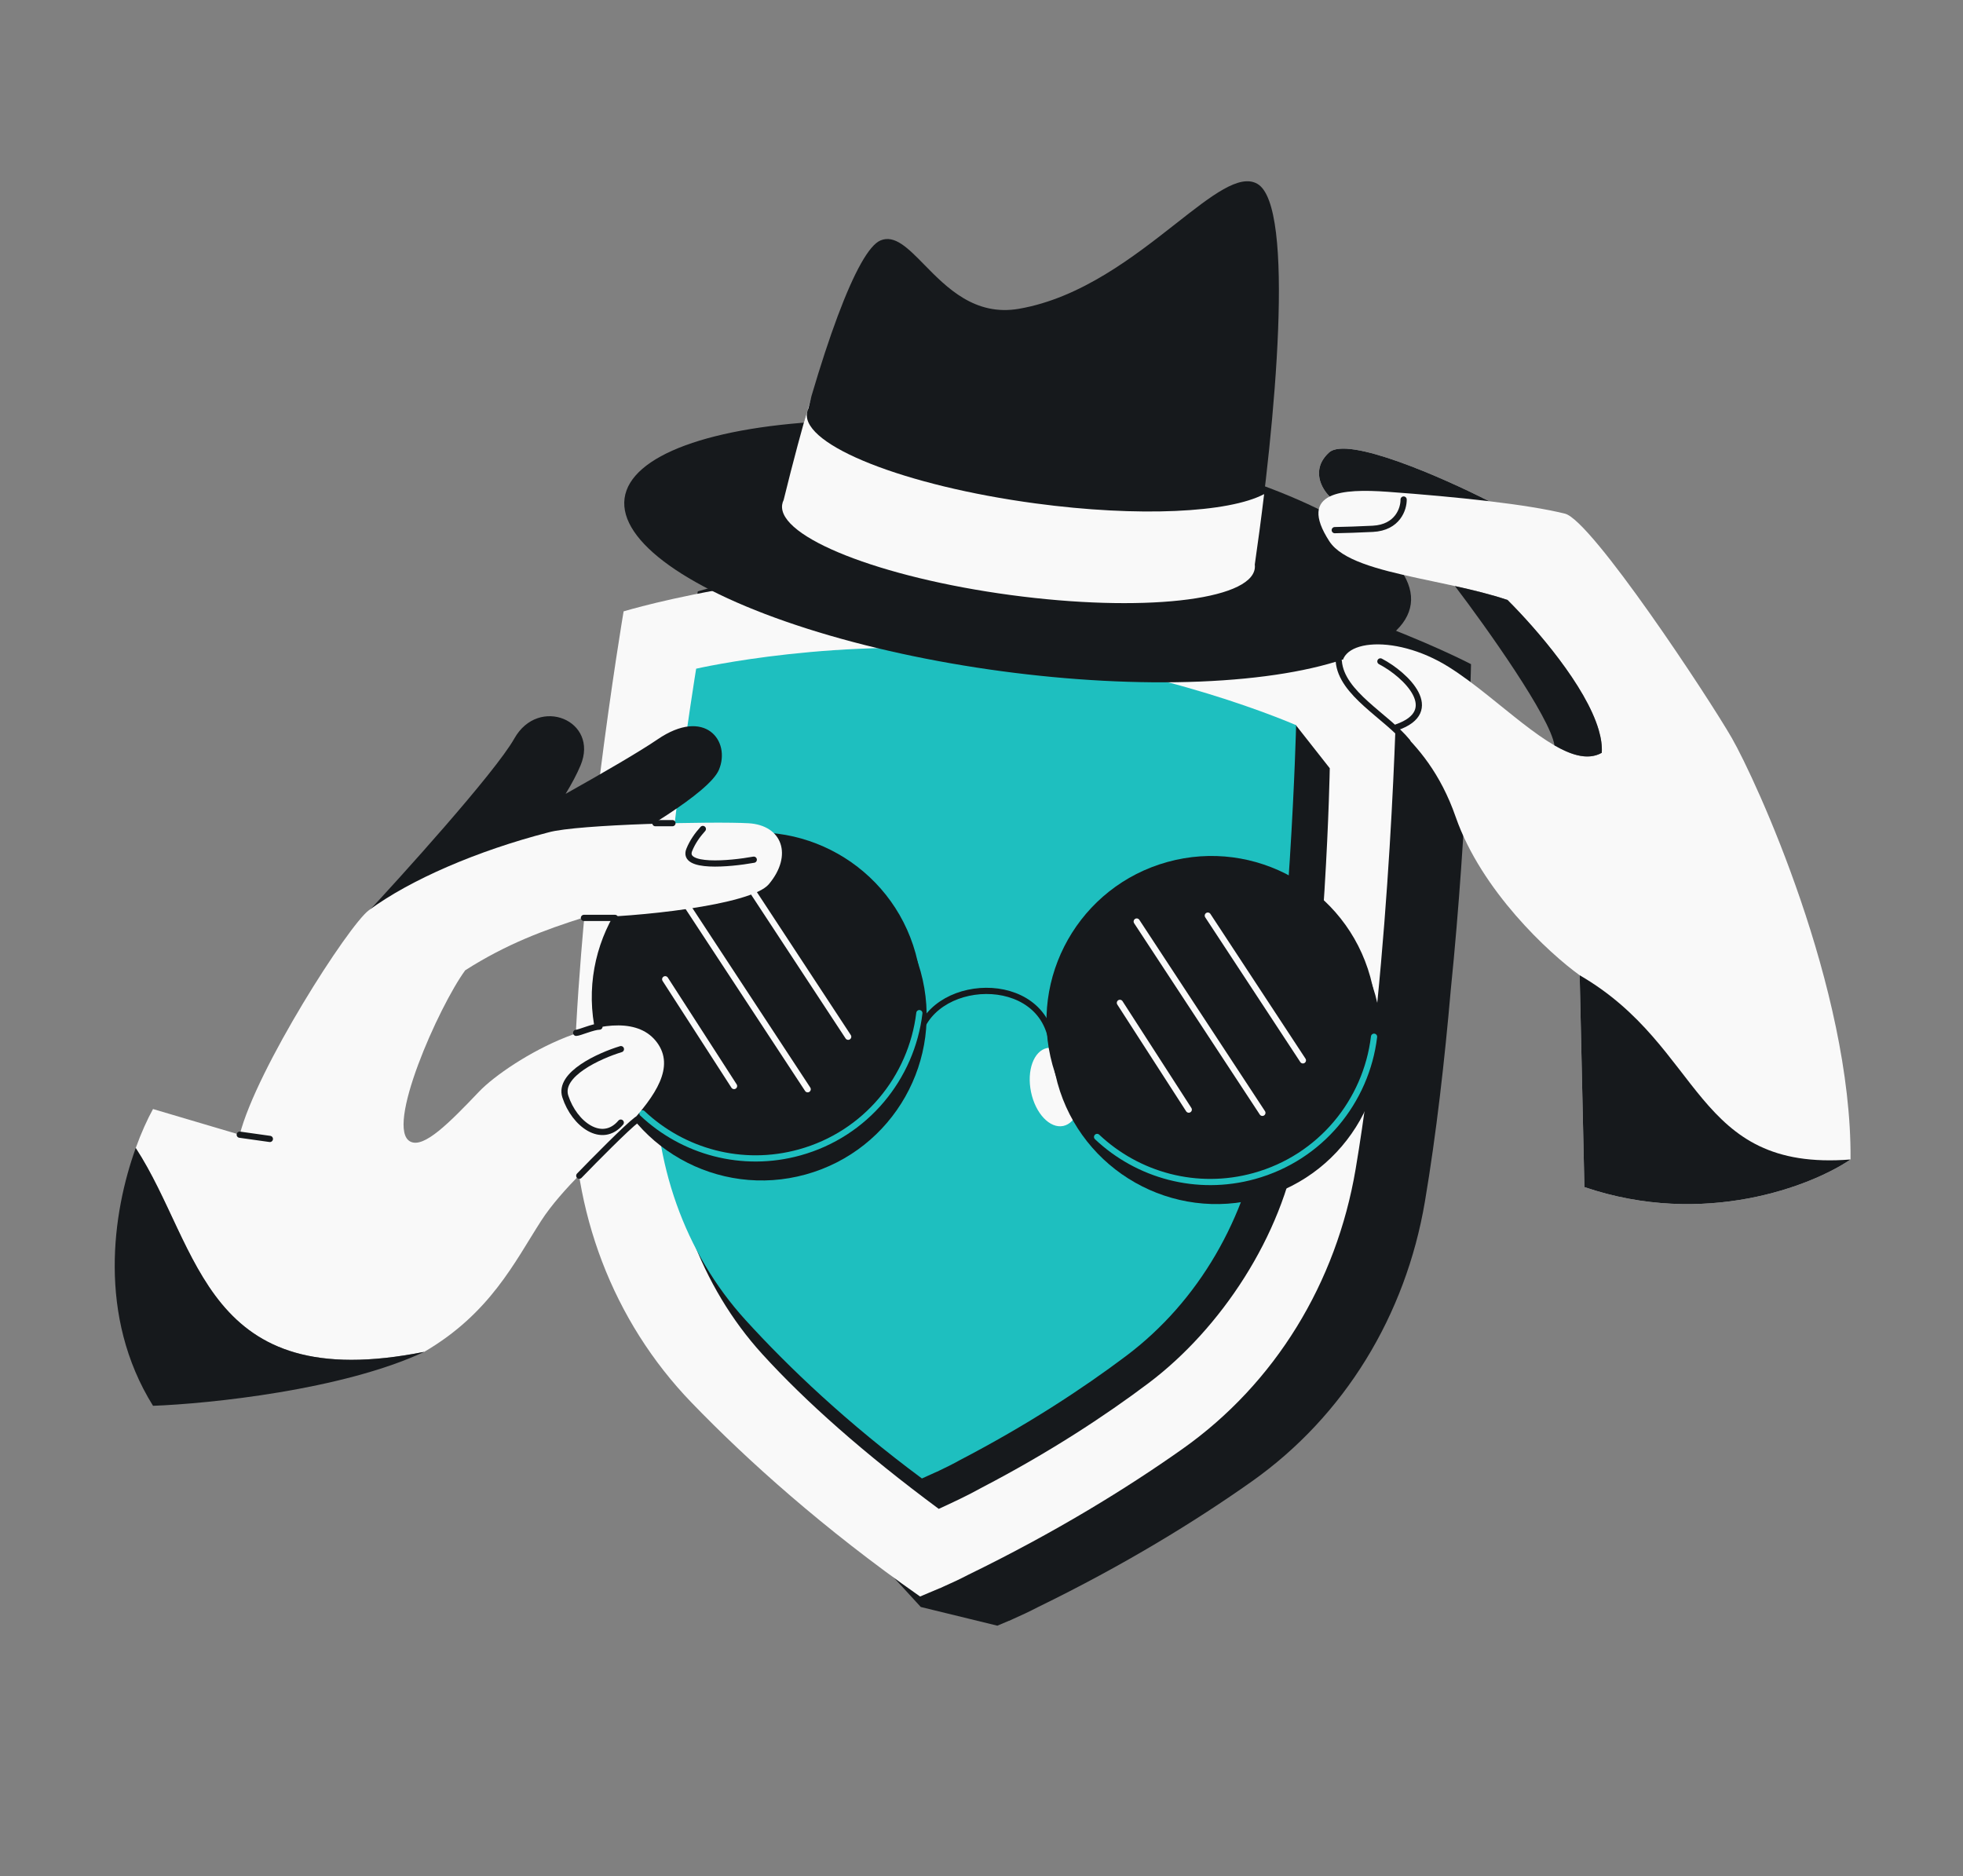 <svg width="632" height="604" viewBox="0 0 632 604" fill="none" xmlns="http://www.w3.org/2000/svg">
<rect x="0" y="0" width="632" height="604" fill="#808080" stroke="none"/>
<g clip-path="url(#clip0_363_735)">
<path fill-rule="evenodd" clip-rule="evenodd" d="M224.668 190.374C224.668 190.374 285.126 171.998 351.287 179.239C417.637 184.475 473.602 213.812 473.602 213.812C473.602 213.812 472.591 264.543 467.08 318.722C465.132 341.124 462.443 365.034 458.75 386.867C452.564 423.438 432.884 455.795 403.036 476.911C385.01 489.665 361.949 503.85 334.148 517.388C331.312 518.868 328.616 520.12 326.132 521.211C325.722 521.402 325.31 521.594 324.898 521.785C324.875 521.783 324.851 521.78 324.828 521.778C323.519 522.341 322.277 522.861 321.112 523.349L321.107 523.351L321.101 523.353L296.451 517.335C296.451 517.335 263.004 480.731 244.934 462.004C219.546 435.694 206.209 400.243 206.958 363.16C207.405 341.021 209.227 317.029 211.494 294.657C216.193 240.402 224.668 190.374 224.668 190.374Z" fill="#16191C"/>
<path fill-rule="evenodd" clip-rule="evenodd" d="M327.393 185.682C261.232 178.44 200.774 196.817 200.774 196.817C200.774 196.817 196.913 219.608 192.958 251.108C192.658 253.499 192.357 255.94 192.057 258.426C191.317 264.568 190.583 270.979 189.881 277.567C189.39 282.168 188.915 286.855 188.464 291.596C187.971 296.776 187.507 302.02 187.082 307.288C185.851 322.56 184.953 338.027 184.657 352.682C183.908 389.765 197.245 425.216 222.633 451.526C240.703 470.253 265.221 492.225 296.226 513.96C297.035 513.614 297.897 513.253 298.806 512.873C299.973 512.385 301.217 511.864 302.527 511.3C302.55 511.302 302.574 511.305 302.597 511.307C303.009 511.116 303.421 510.924 303.831 510.733C306.315 509.641 309.011 508.39 311.847 506.91C339.648 493.372 362.709 479.187 380.736 466.433C410.583 445.317 430.263 412.96 436.449 376.389C447.951 308.391 449.708 220.255 449.708 220.255C449.708 220.255 393.743 190.917 327.393 185.682Z" fill="#F9F9F9"/>
<path fill-rule="evenodd" clip-rule="evenodd" d="M417.215 233.45L234.163 225.79C234.163 225.79 216.553 296.79 215.164 353.565C214.417 384.1 225.773 414.312 245.366 435.86C259.311 451.198 278.261 467.992 302.236 485.749C306.893 483.615 311.68 481.372 316.139 478.885C337.783 467.614 355.75 455.833 369.802 445.252C393.069 427.733 412.853 397.871 417.819 367.734C427.052 311.697 428.125 247.318 428.125 247.318L417.215 233.45Z" fill="#16191C"/>
<path fill-rule="evenodd" clip-rule="evenodd" d="M322.045 210.198C270.712 204.531 224.132 215.273 224.132 215.273C224.132 215.273 212.313 286.899 210.924 343.674C210.177 374.209 220.373 403.338 239.966 424.886C253.912 440.224 272.848 458.205 296.822 475.962C297.452 475.673 298.123 475.372 298.83 475.055C299.738 474.648 300.706 474.214 301.726 473.743C301.744 473.745 301.762 473.747 301.78 473.749C302.101 473.589 302.421 473.43 302.741 473.27C304.674 472.361 306.773 471.319 308.981 470.087C330.625 458.817 348.592 447.035 362.644 436.454C385.911 418.935 401.334 392.207 406.3 362.069C415.533 306.033 417.29 233.459 417.29 233.459C417.29 233.459 373.533 214.212 322.045 210.198Z" fill="#1EBFBF"/>
<path d="M331.946 351.545C333.379 358.473 338.017 363.37 342.306 362.482C346.594 361.595 348.909 355.26 347.476 348.333C346.043 341.405 341.405 336.508 337.117 337.395C332.828 338.282 330.513 344.617 331.946 351.545Z" fill="#F9F9F9"/>
<path d="M295.343 335.073C298.785 314.37 336.343 312.444 338.756 336.465" stroke="#16191C" stroke-width="2" stroke-linecap="round"/>
<circle cx="53.067" cy="53.067" r="53.067" transform="matrix(-0.964 0.267 0.267 0.964 282.235 261.609)" fill="#16191C"/>
<circle cx="53.067" cy="53.067" r="53.067" transform="matrix(-0.964 0.267 0.267 0.964 280.606 255.732)" fill="#16191C"/>
<path d="M295.992 326.154C293.504 346.895 278.817 365.081 257.437 370.996C238.872 376.131 219.881 370.737 206.824 358.416" stroke="#1EBFBF" stroke-width="2" stroke-linecap="round"/>
<circle cx="53.067" cy="53.067" r="53.067" transform="matrix(-0.964 0.267 0.267 0.964 428.63 269.209)" fill="#16191C"/>
<circle cx="53.067" cy="53.067" r="53.067" transform="matrix(-0.964 0.267 0.267 0.964 427.001 263.33)" fill="#16191C"/>
<path d="M442.384 333.753C439.895 354.494 425.208 372.68 403.828 378.594C385.263 383.73 366.272 378.336 353.216 366.015" stroke="#1EBFBF" stroke-width="2" stroke-linecap="round"/>
<path d="M242.47 287.167L273.08 333.759M260.035 350.659L219.58 289.07M214.165 315.25L236.331 349.622" stroke="#F9F9F9" stroke-width="2" stroke-linecap="round"/>
<path d="M388.865 294.765L419.475 341.357M406.43 358.256L365.975 296.667M360.56 322.847L382.727 357.219" stroke="#F9F9F9" stroke-width="2" stroke-linecap="round"/>
<path d="M211.651 238.061C206.285 241.737 194.546 248.602 182.104 255.565C184.051 252.361 185.734 249.225 186.923 246.373C192.932 231.968 173.423 223.867 165.599 237.739C159.339 248.836 128.079 283.311 118.105 293.987L163.429 280.685C164.841 279.077 166.665 276.911 168.688 274.388L192.161 275.522C203.955 269.391 228.327 255.268 231.46 247.827C235.377 238.526 226.961 227.572 211.651 238.061Z" fill="#16191C"/>
<path d="M118.788 293.006C112.242 297.822 82.557 344.154 77.184 365.289L49.264 357.031C47.454 360.316 45.504 364.58 43.7 369.582C64.676 401.778 65.642 449.382 136.6 435.194C157.794 422.815 165.684 406.296 174.171 393.098C187.61 372.199 222.96 351.232 211.564 335.655C200.167 320.079 163.985 341.196 154.221 351.446C144.457 361.697 136.53 369.632 132.181 367.544C123.713 363.477 141.248 324.027 149.778 312.369C163.02 303.911 175.267 299.37 187.986 295.349C203.744 295.329 241.746 291.544 247.533 284.649C255.342 275.346 251.858 265.655 240.998 265.027C230.139 264.4 186.028 265.318 176.616 267.958C153.641 273.884 132.103 283.207 118.788 293.006Z" fill="#F9F9F9"/>
<path d="M49.267 452.57C31.275 423.665 36.231 390.297 43.703 369.582C64.679 401.778 65.646 449.382 136.604 435.194C110.38 447.466 67.453 451.891 49.267 452.57Z" fill="#16191C"/>
<path d="M86.888 366.656L77.186 365.29M199.905 337.751C192.976 339.856 179.696 345.853 182.013 353.002C184.908 361.939 193.825 368.504 199.857 361.402M242.679 276.762C234.767 278.184 219.537 279.545 221.91 273.616C222.943 271.036 224.573 268.749 226.286 266.871M188 295.5L198 295.5M211 265L216.5 265M185.5 332.5C186.5 332.5 191 330.5 193 330.5M186.5 378.5C191.333 373.5 201.8 362.9 205 360.5" stroke="#16191C" stroke-width="2" stroke-linecap="round"/>
<ellipse cx="327.644" cy="177.441" rx="127.699" ry="38.98" transform="rotate(7.663 327.644 177.441)" fill="#16191C"/>
<path fill-rule="evenodd" clip-rule="evenodd" d="M252.301 160.954C264.462 111.494 276.132 80.472 283.487 77.401C288.052 75.495 292.338 79.867 297.607 85.242C304.829 92.609 313.897 101.86 328.063 99.408C348.073 95.945 365.166 82.522 378.623 71.955C390.2 62.864 399.085 55.887 404.819 59.186C417.165 66.29 410.546 136.584 403.99 181.721C404.043 182.146 404.043 182.567 403.987 182.984C402.589 193.373 367.391 197.211 325.371 191.557C283.351 185.903 250.42 172.898 251.818 162.509C251.89 161.973 252.052 161.454 252.301 160.954Z" fill="#16191C"/>
<path fill-rule="evenodd" clip-rule="evenodd" d="M261.253 127.52C260.928 128.818 260.602 130.13 260.276 131.455C260.028 131.956 259.866 132.474 259.794 133.01C258.396 143.399 291.327 156.405 333.347 162.059C366.673 166.543 395.708 165.056 406.993 159.066C406.039 167.007 405.013 174.671 403.989 181.722C404.042 182.147 404.041 182.568 403.985 182.985C402.587 193.374 367.39 197.213 325.37 191.559C283.35 185.905 250.419 172.899 251.817 162.51C251.889 161.974 252.051 161.456 252.299 160.955C255.334 148.612 258.338 137.418 261.253 127.52Z" fill="#F9F9F9"/>
<path d="M508.586 313.967L510.104 382.158C548.829 395.325 583.366 381.722 595.794 373.274C596.229 318.063 565.144 250.764 557.579 237.602C550.015 224.44 512.407 167.498 503.863 165.367C497.844 163.866 489.262 162.523 479.419 161.353C464.716 153.849 433.824 140.211 427.877 145.694C421.93 151.176 425.549 157.413 428.103 159.845C423.841 161.949 422.772 166.207 427.99 174.251C431.909 180.292 443.366 183.283 456.442 186.108C457.957 186.435 459.493 186.76 461.041 187.087L461.332 187.149C463.682 187.645 466.058 188.147 468.431 188.671C474.257 189.956 480.055 191.371 485.353 193.145C494.728 202.494 510.577 220.842 514.715 235.008C515.479 237.625 515.844 240.101 515.694 242.35C511.476 244.734 506.258 243.3 500.471 239.961C493.867 236.15 486.521 229.857 479.072 223.927C474.835 220.553 470.565 217.297 466.379 214.682C448.384 203.44 428.402 206.12 432.622 217.03C434.861 222.817 441.957 227.034 449.669 234.151C456.498 240.452 463.809 249.026 468.659 262.974C476.922 286.734 498.72 306.869 508.586 313.967Z" fill="#F9F9F9"/>
<path d="M431.027 212.867C431.864 223.311 446.426 230.548 453.127 238.8" stroke="#16191C" stroke-width="2" stroke-linecap="round"/>
<path d="M468.434 188.672C474.26 189.957 480.058 191.372 485.355 193.146C494.731 202.495 510.58 220.843 514.718 235.009C515.482 237.627 515.847 240.102 515.697 242.351C513.365 243.669 510.728 243.82 507.858 243.128C505.536 242.568 503.062 241.455 500.474 239.962C499.116 230.873 478.548 201.981 468.434 188.672Z" fill="#16191C"/>
<path d="M444.428 212.924C452.771 217.278 464.594 228.959 449.671 234.149M451.906 160.811C451.948 163.785 450.017 169.834 441.965 170.244C437.532 170.47 433.205 170.599 429.734 170.668" stroke="#16191C" stroke-width="2" stroke-linecap="round"/>
<path d="M508.587 313.965L510.105 382.156C548.829 395.323 583.367 381.72 595.795 373.272C545.103 377.242 548.665 337.162 508.587 313.965Z" fill="#16191C"/>
<path d="M479.419 161.351C469.391 160.158 458.053 159.144 446.782 158.325C439.435 157.79 432.255 157.794 428.103 159.843C425.55 157.411 421.93 151.174 427.877 145.692C433.824 140.209 464.717 153.847 479.419 161.351Z" fill="#16191C"/>
<path d="M515.369 242.53C515.478 242.472 515.587 242.411 515.695 242.348L515.369 242.53Z" fill="#16191C"/>
</g>
<defs>
<clipPath id="clip0_363_735">
<rect x="32" y="32" width="568" height="540" rx="48" fill="white"/>
</clipPath>
</defs>
</svg>
